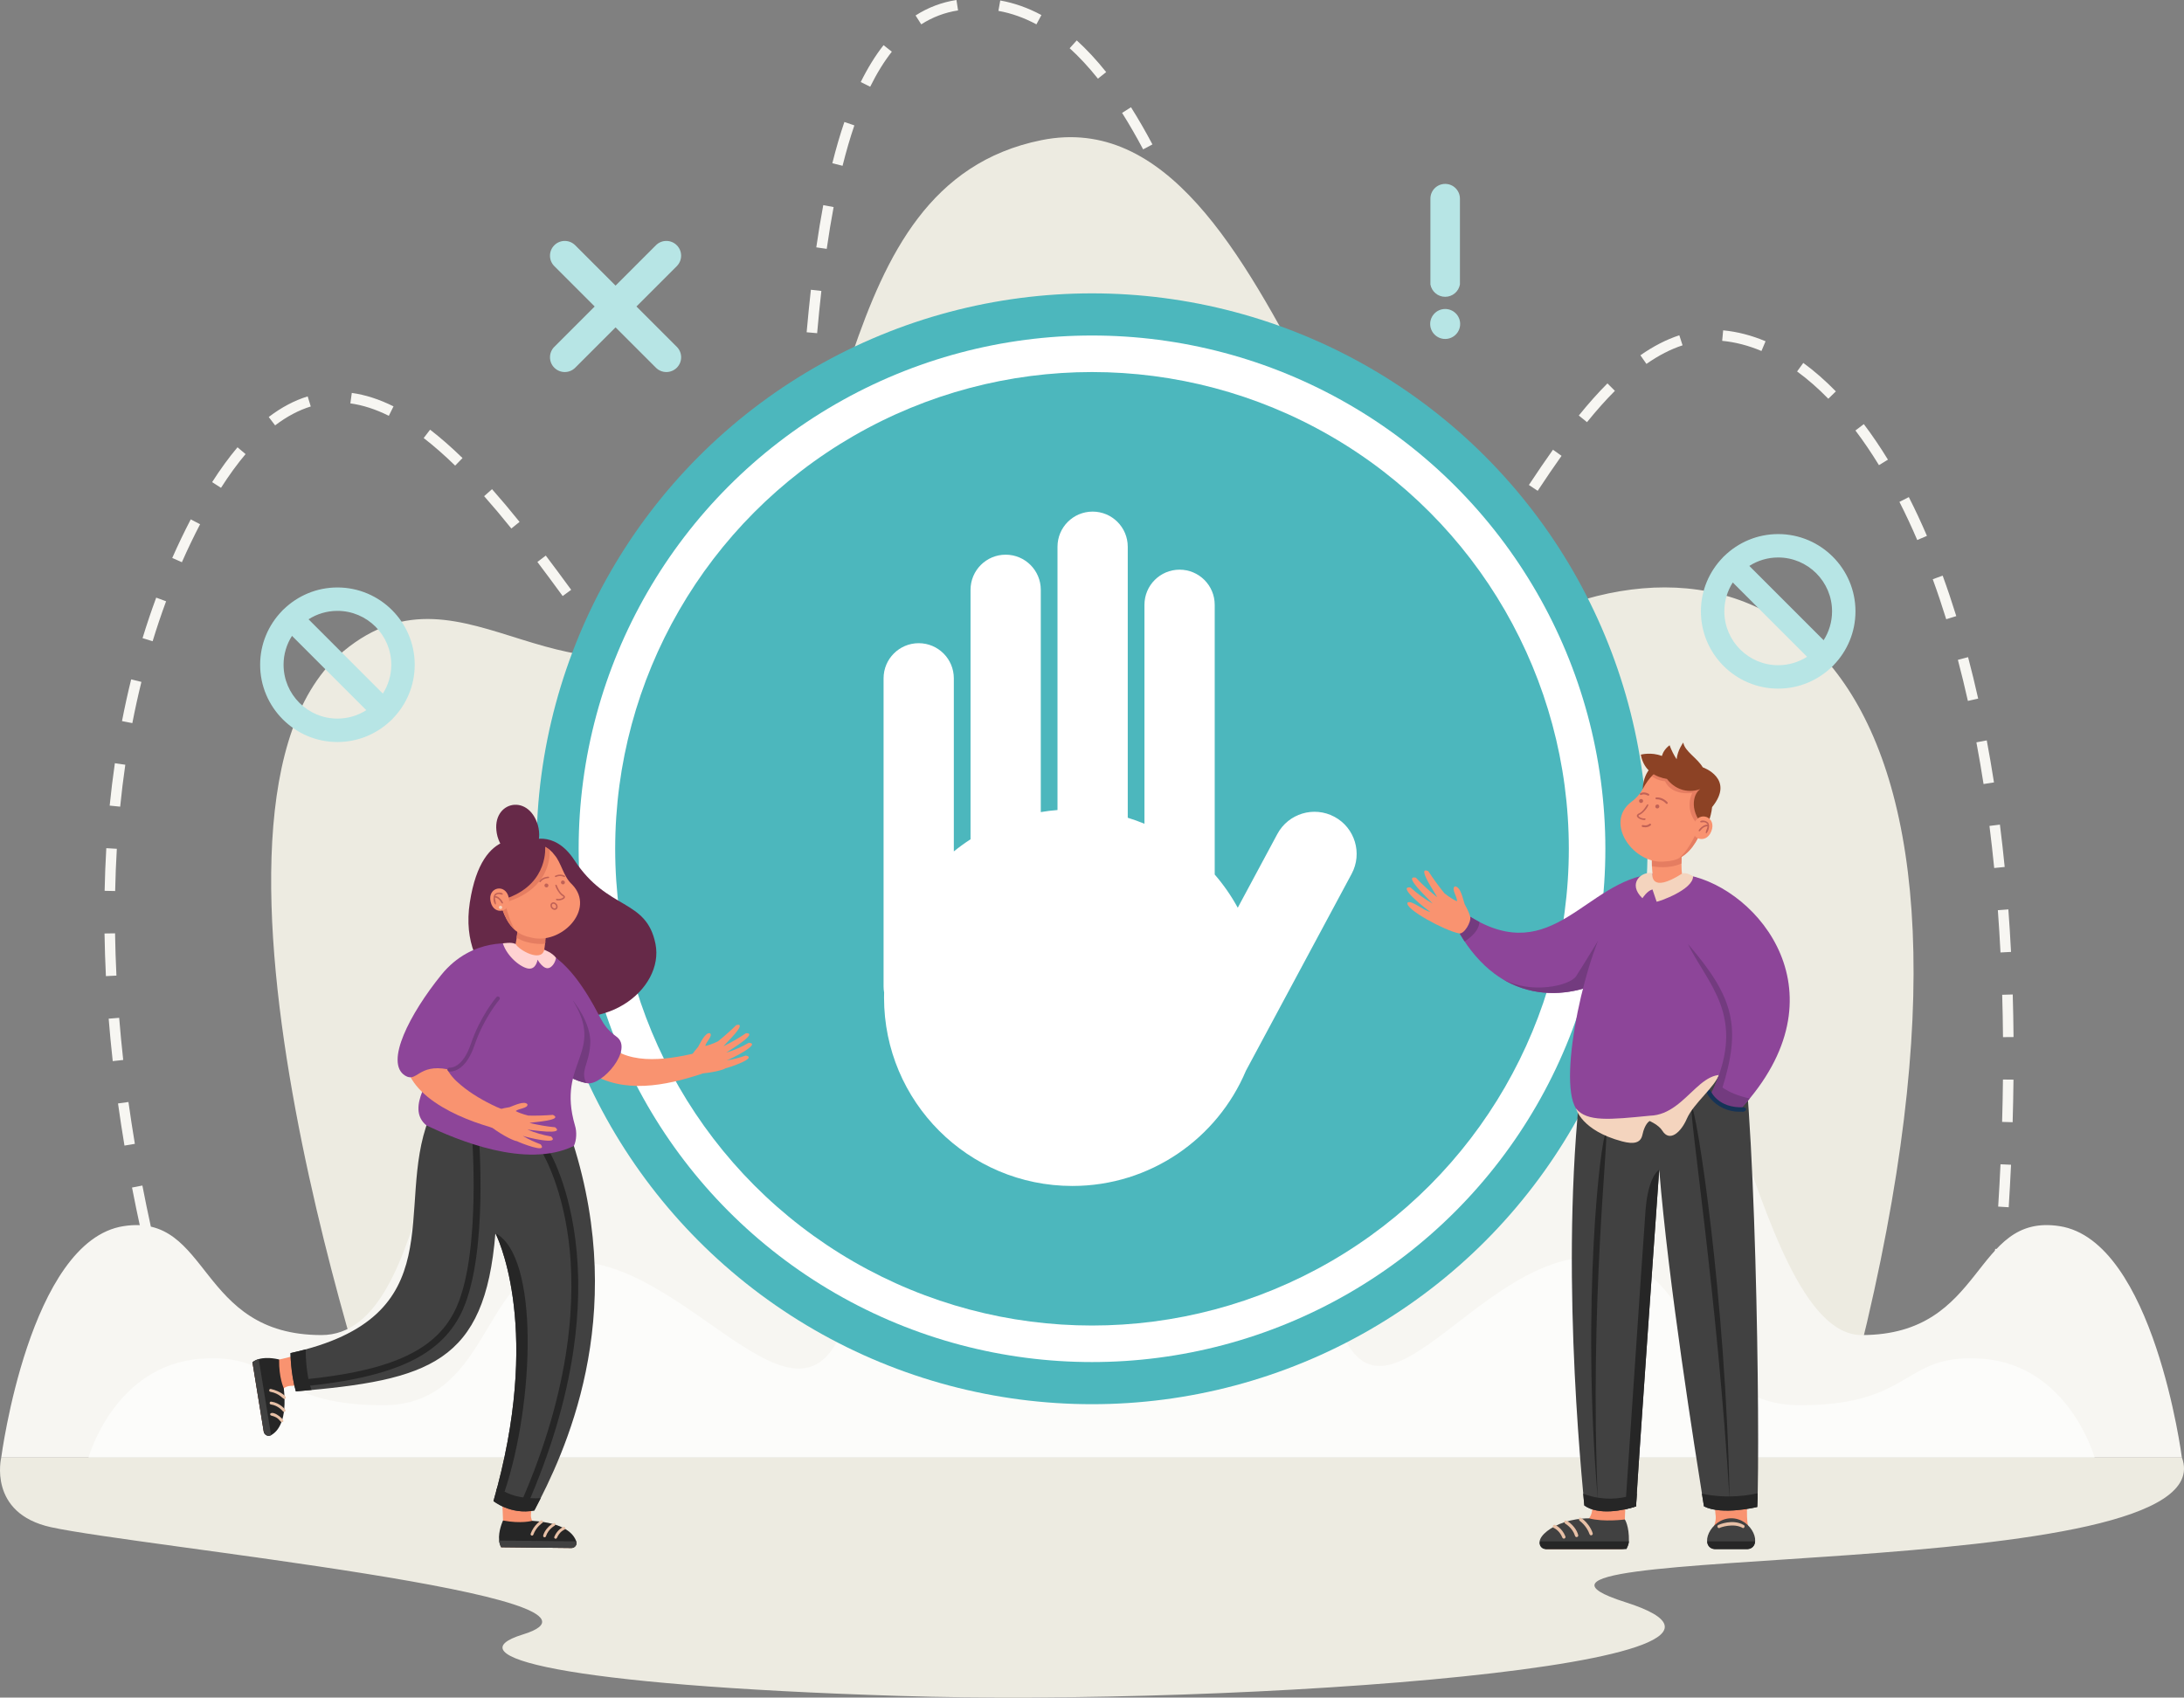 <?xml version="1.0" encoding="UTF-8"?> <svg xmlns="http://www.w3.org/2000/svg" id="Layer_2" width="2331.39" height="1812.43" viewBox="0 0 2331.39 1812.43"><rect x="0" y="0" width="2331.39" height="1812.43" fill="#808080" stroke="none"/><g id="_ÎÓÈ_1"><g id="_5"><path d="M197.71,1488.1c-4.6-14.11-9.15-28.74-13.53-43.47l10.79-3.21c4.35,14.63,8.87,29.16,13.44,43.18l-10.7,3.5ZM2127.24,1469.88l-11.17-1.38c1.85-15.02,3.62-30.16,5.23-44.97l11.19,1.23c-1.62,14.87-3.39,30.05-5.25,45.13ZM171.76,1400.85c-3.94-14.56-7.76-29.38-11.35-44.07l10.93-2.68c3.57,14.6,7.37,29.34,11.28,43.8l-10.86,2.95ZM2137.1,1379.54l-11.2-1.06c1.42-15.09,2.74-30.26,3.92-45.1l11.22.89c-1.18,14.9-2.5,30.13-3.93,45.27ZM150.13,1312.45c-3.25-14.83-6.34-29.82-9.19-44.57l11.05-2.14c2.83,14.65,5.9,29.56,9.13,44.29l-10.99,2.41ZM2144.26,1288.94l-11.23-.71c.95-15.07,1.79-30.28,2.48-45.19l11.24.52c-.7,14.98-1.53,30.24-2.49,45.38ZM132.87,1223.09c-2.5-15.01-4.82-30.15-6.89-44.99l11.14-1.55c2.05,14.74,4.35,29.78,6.84,44.69l-11.1,1.85ZM2148.47,1198.14l-11.25-.33c.44-15.14.74-30.36.9-45.24l11.25.12c-.16,14.95-.46,30.24-.9,45.45ZM120.34,1132.93c-1.68-15.16-3.14-30.41-4.34-45.33l11.22-.91c1.19,14.8,2.64,29.94,4.31,44.99l-11.18,1.24ZM2138.17,1107.32c-.13-15.15-.42-30.37-.85-45.23l11.25-.33c.44,14.94.73,30.23.86,45.46l-11.25.1ZM113.05,1042.16c-.75-15.25-1.24-30.56-1.47-45.51l11.25-.17c.23,14.82.72,30.01,1.46,45.14l-11.24.55ZM2135.5,1016.91c-.77-15.13-1.72-30.32-2.82-45.13l11.22-.84c1.11,14.9,2.06,30.17,2.84,45.39l-11.24.58ZM122.93,951.32l-11.25-.23c.31-15.29.92-30.61,1.8-45.52l11.23.66c-.87,14.77-1.47,29.94-1.78,45.09ZM2128.78,926.74c-1.5-15.13-3.21-30.24-5.06-44.92l11.16-1.41c1.87,14.77,3.58,29.98,5.09,45.21l-11.2,1.12ZM128.28,861.25l-11.2-1.13c1.53-15.23,3.39-30.46,5.54-45.26l11.14,1.62c-2.12,14.63-3.97,29.69-5.48,44.76ZM2117.42,837.08c-2.34-15.03-4.91-30.01-7.64-44.52l11.06-2.08c2.75,14.62,5.34,29.72,7.7,44.87l-11.12,1.74ZM786.61,835.49c-15.64-2.47-26.95-9.59-42.61-21.9l7.11-8.73c13.72,10.75,23.64,17.2,36.7,19.43l-1.2,11.2ZM825.65,808.68l-10.02-5.12c5.15-10.1,9.7-24.11,13.53-41.65l10.99,2.41c-4.09,18.74-8.84,33.26-14.51,44.37ZM710.98,781.28c-8.96-9.99-18.54-21.5-29.29-35.16l8.84-6.97c10.59,13.47,20.02,24.79,28.82,34.6l-8.37,7.53ZM141.28,772.04l-11.05-2.15c2.91-15.04,6.21-30.03,9.8-44.56l10.92,2.7c-3.54,14.35-6.8,29.16-9.68,44.01ZM2100.69,748.34c-3.33-14.88-6.93-29.63-10.68-43.84l10.88-2.88c3.79,14.35,7.42,29.24,10.78,44.26l-10.98,2.46ZM847.73,718.97l-11.16-1.44c1.73-13.45,3.28-28.17,4.73-45.02l11.21.97c-1.47,17-3.04,31.88-4.79,45.48ZM654.13,709.82c-9.15-12.37-18.63-25.44-26.81-36.72l9.11-6.62c8.16,11.26,17.63,24.31,26.74,36.63l-9.04,6.7ZM1477.95,708.89c-8.76,0-17.36-2.62-25.55-7.79l6-9.53c12.31,7.78,24.42,7.8,37.49,1.59l4.84,10.17c-7.73,3.69-15.39,5.56-22.78,5.56ZM162.93,684.62l-10.76-3.29c4.47-14.64,9.38-29.2,14.58-43.27l10.55,3.91c-5.13,13.87-9.96,28.22-14.37,42.65ZM1537.52,673.88l-8.27-7.64c8.53-9.25,17.68-20.66,27.96-34.89l9.12,6.61c-10.55,14.59-19.97,26.34-28.81,35.92ZM1420.4,666.13c-7.28-11.25-14.5-24.49-22.06-40.49l10.17-4.82c7.35,15.54,14.33,28.36,21.33,39.18l-9.44,6.13ZM2077.57,661.14c-4.53-14.6-9.37-28.97-14.38-42.71l10.57-3.86c5.07,13.91,9.96,28.45,14.55,43.22l-10.75,3.34ZM600.65,636.37c-10.3-14.09-18.87-25.65-27-36.39l8.97-6.8c8.16,10.79,16.78,22.4,27.11,36.54l-9.08,6.65ZM855.9,627.99l-11.23-.73c.85-13.2,1.72-28.03,2.65-45.35l11.24.61c-.93,17.36-1.8,32.23-2.66,45.47ZM194.16,600.26l-10.29-4.55c6.18-14.01,12.76-27.76,19.75-41.21l9.98,5.21c-6.88,13.23-13.36,26.77-19.44,40.55ZM1592.11,600.26l-9.4-6.19c8-12.17,16.26-25.07,24.62-38.09l9.47,6.09c-8.38,13.06-16.65,25.97-24.68,38.19ZM1380.23,583.6c-5.1-12.8-10.36-26.76-16.1-42.69l10.58-3.82c5.7,15.81,10.92,29.66,15.97,42.34l-10.45,4.17ZM2046.64,576.57c-6.05-14.11-12.45-27.81-19.02-40.73l10.03-5.11c6.68,13.14,13.19,27.07,19.33,41.4l-10.34,4.44ZM545.87,564.27c-10.21-12.69-19.71-23.98-29.06-34.53l8.42-7.48c9.46,10.68,19.08,22.1,29.4,34.93l-8.76,7.07ZM860.9,537.07l-11.24-.57c.76-15.05,1.51-30.11,2.31-45.43l11.24.59c-.8,15.31-1.56,30.37-2.31,45.41ZM1641.46,524.01l-9.39-6.21c9.4-14.24,17.81-26.56,25.71-37.66l9.16,6.54c-7.82,10.99-16.16,23.21-25.48,37.34ZM235.92,520.83l-9.48-6.06c8.84-13.86,17.96-26.39,27.1-37.22l8.6,7.27c-8.82,10.45-17.64,22.57-26.21,36.01ZM1349.1,497.91c-5.16-15.14-10.22-30.29-14.5-43.11l10.67-3.56c4.27,12.8,9.32,27.93,14.47,43.04l-10.65,3.64ZM485.88,497.12c-11.5-11.21-22.81-21.11-33.61-29.44l6.86-8.93c11.15,8.59,22.79,18.78,34.6,30.29l-7.85,8.07ZM2005.77,496.64c-8.06-13.17-16.52-25.63-25.13-37.03l8.97-6.8c8.83,11.69,17.49,24.45,25.75,37.94l-9.59,5.89ZM293.69,454.17l-6.82-8.96c13.44-10.26,27.42-17.66,41.57-22l3.29,10.77c-12.86,3.94-25.66,10.73-38.04,20.18ZM1694.09,450.72l-8.74-7.09c10.55-13.04,20.55-24.25,30.57-34.29l7.96,7.96c-9.74,9.76-19.48,20.69-29.79,33.42ZM865.74,446.3l-11.23-.67c.97-16.38,1.94-31.25,2.96-45.46l11.22.8c-1.01,14.17-1.98,29-2.95,45.33ZM415.06,443.94c-14.04-7-27.85-11.46-41.05-13.27l1.53-11.16c14.41,1.98,29.4,6.8,44.53,14.35l-5.01,10.09ZM1951.7,425.73c-10.83-11.11-22.05-20.92-33.34-29.15l6.63-9.11c11.8,8.6,23.49,18.83,34.77,30.39l-8.05,7.87ZM1320.25,411.69c-5.6-16.76-10.21-30.43-14.52-43.01l10.64-3.65c4.32,12.61,8.94,26.3,14.55,43.09l-10.67,3.57ZM1757.55,388.54l-6.45-9.23c13.84-9.69,27.82-16.87,41.55-21.34l3.47,10.71c-12.67,4.12-25.64,10.8-38.57,19.85ZM1880.33,374.74c-13.94-5.89-28.04-9.53-41.93-10.83l1.05-11.22c15.03,1.41,30.26,5.33,45.26,11.66l-4.37,10.38ZM872.29,355.74l-11.21-1c1.4-15.81,2.93-31.07,4.53-45.37l11.18,1.26c-1.6,14.21-3.11,29.39-4.51,45.11ZM1290.76,325.83c-5.44-15.19-10.56-29.08-15.67-42.46l10.51-4.02c5.13,13.45,10.28,27.41,15.75,42.68l-10.59,3.8ZM882.52,265.7l-11.14-1.61c2.28-15.77,4.78-30.94,7.44-45.09l11.06,2.08c-2.63,13.99-5.1,29-7.36,44.61ZM1258.38,241.31c-6.05-14.56-12.14-28.49-18.12-41.41l10.21-4.73c6.04,13.05,12.19,27.12,18.3,41.82l-10.39,4.32ZM899.43,177.01l-10.92-2.73c3.92-15.73,8.25-30.55,12.86-44.04l10.65,3.64c-4.51,13.19-8.74,27.7-12.59,43.13ZM1220.28,159.47c-7.4-13.95-14.96-27.06-22.47-38.94l9.51-6.02c7.66,12.12,15.36,25.47,22.9,39.68l-9.94,5.28ZM928.92,92.6l-10.09-4.99c7.39-14.99,15.58-28.24,24.35-39.39l8.84,6.97c-8.29,10.53-16.06,23.12-23.1,37.41ZM1172.02,83.99c-9.83-12.34-19.98-23.27-30.16-32.49l7.55-8.36c10.63,9.63,21.2,21.01,31.41,33.82l-8.8,7.03ZM983.42,26l-6.07-9.49c13.33-8.54,28.02-14.1,43.65-16.51l1.71,11.13c-14.08,2.17-27.3,7.17-39.3,14.86ZM1106.36,25.99c-13.11-7.07-26.76-11.91-40.58-14.38l1.97-11.09c15,2.67,29.79,7.91,43.95,15.55l-5.34,9.92Z" fill="#f7f6f2" stroke-width="0"></path><path d="M412.14,1551.71s-242.66-692.75-45.44-856.49c131.82-109.45,240.16,89.21,406.93-38.43,148.47-113.64,101.27-459.36,338.07-507.15,266.23-53.73,324.86,591.1,543.34,502.96,265.12-106.95,528.84,110.16,300.94,900.51l-1543.83-1.4Z" fill="#edebe1" stroke-width="0"></path><path d="M2198.55,1309.1c-93.38-14.48-78.14,116.3-211.24,116.3-121.7,0-160.63-498.04-249.17-355.67-453.93,729.86-190.34-310.39-551.34-323.61-163.23-5.98-272.01,176.06-312.12,498.37-58.14,291.38-192.99-222.24-331.75-174.48-88.19,30.35-78.09,355.39-199.79,355.39-133.1,0-117.87-130.78-211.24-116.3C31.36,1324.68,1.33,1556.16,1.33,1556.16h2327.79s-30.03-231.48-130.56-247.06Z" fill="#f7f6f2" stroke-width="0"></path><path d="M2115.86,1450.66c-85.9-6.18-71.89,49.66-194.34,49.66-111.96,0-108.88-125.16-183.8-151.76-137.97-48.98-251.71,198.93-305.2,74.51-101.59-330.15-397.89-495.71-534.59,0-53.49,124.42-178.58-97.59-305.2-74.51-77.94,14.21-71.84,151.76-183.8,151.76-122.45,0-108.43-55.84-194.34-49.66-92.49,6.66-120.12,105.5-120.12,105.5h2141.51s-27.63-98.84-120.12-105.5Z" fill="#fcfcfa" stroke-width="0"></path><path d="M1.33,1556.16s-14.6,59.47,53.06,74.36c92.54,20.36,635.75,73.87,503.79,114.53-74.49,22.95,38.03,54.12,400.87,65.59,362.84,11.48,985.45-33.49,776.08-100.02-209.37-66.53,645.96-16.07,594-154.46H1.33Z" fill="#edebe1" stroke-width="0"></path></g><g id="_4"><circle cx="1165.7" cy="906.21" r="593" fill="#4cb7bd" stroke-width="0"></circle><circle cx="1165.7" cy="906.21" r="548" fill="#fff" stroke-width="0"></circle><circle cx="1165.7" cy="906.21" r="509" fill="#4cb7bd" stroke-width="0"></circle><path d="M1424.48,872.06c-21.9-11.75-49.18-3.53-60.93,18.37l-42.26,78.72c-6.93-12.71-15.19-24.59-24.6-35.46v-287.98c0-20.71-16.79-37.5-37.5-37.5s-37.5,16.79-37.5,37.5v233.79c-5.81-2.41-11.76-4.57-17.83-6.43v-289.36c0-20.71-16.79-37.5-37.5-37.5s-37.5,16.79-37.5,37.5v281.12c-6.02.47-11.97,1.21-17.83,2.2v-237.32c0-20.71-16.79-37.5-37.5-37.5s-37.5,16.79-37.5,37.5v266.38c-6.19,3.98-12.14,8.31-17.83,12.92v-184.81c0-20.71-16.79-37.5-37.5-37.5s-37.5,16.79-37.5,37.5v329c0,2.23.2,4.4.58,6.52-.05,1.82-.08,3.65-.08,5.48,0,111.01,89.99,201,201,201,83.34,0,154.83-50.72,185.29-122.98l112.86-210.24c11.75-21.9,3.53-49.18-18.37-60.93Z" fill="#fff" stroke-width="0"></path></g><g id="_3"><path d="M1558.46,212.1v91.57c-1.31,7.51-7.87,13.22-15.76,13.22s-14.45-5.71-15.76-13.22v-91.57c0-8.71,7.05-15.76,15.76-15.76s15.76,7.05,15.76,15.76Z" fill="#b7e5e5" stroke-width="0"></path><circle cx="1542.7" cy="345.89" r="16" fill="#b7e5e5" stroke-width="0"></circle><path d="M419.43,767.05c14.39-14.86,23.27-35.07,23.27-57.34,0-45.49-37.01-82.5-82.5-82.5-22.26,0-42.48,8.88-57.34,23.27-.34.28-.68.58-1,.9-.32.32-.62.66-.9,1-14.39,14.86-23.27,35.07-23.27,57.34,0,45.49,37.01,82.5,82.5,82.5,22.26,0,42.48-8.88,57.34-23.27.34-.28.68-.58,1-.9.32-.32.62-.66.9-1ZM417.7,709.71c0,11.34-3.31,21.91-9,30.82l-79.33-79.33c8.92-5.69,19.49-9,30.82-9,31.71,0,57.5,25.79,57.5,57.5ZM302.7,709.71c0-11.34,3.31-21.91,9-30.82l79.33,79.33c-8.92,5.69-19.49,9-30.82,9-31.71,0-57.5-25.79-57.5-57.5Z" fill="#b7e5e5" stroke-width="0"></path><path d="M1957.43,710.05c14.38-14.86,23.26-35.07,23.26-57.34,0-45.49-37.01-82.5-82.5-82.5-22.26,0-42.48,8.88-57.34,23.26-.35.28-.68.58-1,.9-.32.32-.62.66-.9,1-14.38,14.86-23.26,35.07-23.26,57.34,0,45.49,37.01,82.5,82.5,82.5,22.26,0,42.48-8.88,57.34-23.26.35-.28.68-.58,1-.9.32-.32.62-.66.9-1ZM1955.7,652.71c0,11.34-3.31,21.91-9,30.82l-79.33-79.33c8.92-5.69,19.49-9,30.82-9,31.71,0,57.5,25.79,57.5,57.5ZM1840.7,652.71c0-11.34,3.31-21.91,9-30.82l79.33,79.33c-8.92,5.69-19.49,9-30.82,9-31.71,0-57.5-25.79-57.5-57.5Z" fill="#b7e5e5" stroke-width="0"></path><path d="M679.39,327.22l43.08-43.08c6.16-6.16,6.16-16.14,0-22.29-6.16-6.16-16.14-6.16-22.29,0l-43.08,43.08-43.08-43.08c-6.16-6.16-16.14-6.16-22.29,0-6.16,6.16-6.16,16.14,0,22.29l43.08,43.08-43.08,43.08c-6.16,6.16-6.16,16.14,0,22.29,3.08,3.08,7.11,4.62,11.15,4.62s8.07-1.54,11.15-4.62l43.08-43.08,43.08,43.08c3.08,3.08,7.11,4.62,11.15,4.62s8.07-1.54,11.15-4.62c6.16-6.16,6.16-16.14,0-22.29l-43.08-43.08Z" fill="#b7e5e5" stroke-width="0"></path></g><g id="_2"><path d="M1742.24,1027.1c-40.94,35.41-102.02,46.62-147.35,12.13v-.05c-13.49-9.87-27.11-25.75-36.59-42.35l11.13-18.04c88.37,54.51,123.35-38.51,195.21-45.76l-14.38,21s-6.77,71.62-8.02,73.07Z" fill="#8d4599" stroke-width="0"></path><path d="M1823.62,1648.16l1.35-.7c0,.94,1.17,4.22,2.11,4.22l39.87.82c.94,0,1.52-1.78,1.52-2.72l3.4-.97c0-5.97-.49-8.14-3.13-12.76-9.69-12.88,1.88-70.51,1.54-85.56,2.39-4.12-41.99-.89-42.61-1.86-1,0-1.78.85-1.7,1.85l5.22,65.84c2.34,12.5-7.25,20.06-7.58,31.84Z" fill="#f99370" stroke-width="0"></path><path d="M1650.78,1653.9h79.42c6.93-.28,6.88-7.35,5.6-12.83-4.37-19.77,3.36-65.15,4.79-85.48.38-3.72-2.54-6.96-6.28-6.96h-35.05c-3.8,0-6.74,3.33-6.27,7.1l6.38,50.83c3.46,22.08-22.88,26.29-37.89,28.73-9.89.72-26.42,14.21-10.7,18.6Z" fill="#f99370" stroke-width="0"></path><path d="M1738.83,1645.66c-.21,3.89-2.15,8.34-6.66,8.24,0,0-82.38,0-82.38,0-19.43-7.21,8.49-32.99,46.53-32.83,15.46,4.24,38.19,1.21,38.19,1.21,0,0,4.72,7,4.32,23.38Z" fill="#414141" stroke-width="0"></path><path d="M1865.56,1653.9h-35.21c-17.16-2.34-4.92-32.66,17.6-32.89,22.64-.23,34.76,30.57,17.61,32.89Z" fill="#414141" stroke-width="0"></path><path d="M1669.43,1642.75c1.21.02,2.1-1.29,1.62-2.41-3.76-9.27-10.77-12.12-11.07-12.24-2.09-.86-3.41,2.45-1.29,3.25.27.11,5.96,2.51,9.12,10.3.28.68.93,1.09,1.62,1.09Z" fill="#e8c0a6" stroke-width="0"></path><path d="M1683.03,1641.11c1.15.02,2.04-1.17,1.67-2.27-3.07-11.66-18.18-20.4-14.1-12.24.14.07,7.99,4.31,10.76,13.27.23.75.92,1.23,1.67,1.23Z" fill="#e8c0a6" stroke-width="0"></path><path d="M1698.51,1639.21c1.18.02,2.06-1.21,1.65-2.33-3.62-11.59-17.35-21.97-14.2-13.41.08.05,7.63,5.17,10.9,14.56.25.72.93,1.18,1.65,1.18Z" fill="#e8c0a6" stroke-width="0"></path><path d="M1860.58,1631.48c1.71.06,2.43-2.43.89-3.26-11.81-6.91-26.55-.37-27.17-.08-2.07.91-.62,4.16,1.44,3.19.14-.44,15-5.77,24.84.16Z" fill="#e8c0a6" stroke-width="0"></path><path d="M1644.02,1645.66h94.8c-.35,2.89-1.15,5.7-2.6,8.24h-86.44c-4.26,0-7.28-4.26-5.76-8.24Z" fill="#262626" stroke-width="0"></path><path d="M1865.56,1653.9h-35.21c-4.48,0-8.08-3.77-7.81-8.24h50.83c.27,4.47-3.33,8.25-7.81,8.24Z" fill="#262626" stroke-width="0"></path><path d="M1753.61,842.4s-.42-25.74,22.85-30.31l12.2,12.65-35.05,17.66Z" fill="#8c4225" stroke-width="0"></path><path d="M1875.85,1608.97s-37.55,9.12-56.9-.68c-10.07-63.15-38.02-238.98-47.76-359.48-.37,7.03-20.83,290.38-24.72,359.48-13.36,4.47-40.22,9.86-55.25-.96-6.75-72.74-28.43-312.21,4.23-507.8,0,0,89.5,9.96,159.39-11.16,19.24,62.04,24.33,446.16,21.02,520.61Z" fill="#414141" stroke-width="0"></path><path d="M1705.67,1601.29c-9.18-209.04,11.88-388.83,8.72-390.98-5.52.44-26.69,181.84-8.72,390.98Z" fill="#262626" stroke-width="0"></path><path d="M1846.3,1601.29c-3.64-214.81-35.57-418.27-40.39-419.05-3.61,2.7,27.77,203.82,40.39,419.05Z" fill="#262626" stroke-width="0"></path><path d="M1763.99,932.32c-1.95-17.03.71-41.6,3.09-51.71,4.28-19.94,35.9-12.22,30.65,7.38-1.02-.64-4.28,35.49-2.03,45.52,29.67,8.9-59.57,38.17-31.7-1.19Z" fill="#f99370" stroke-width="0"></path><path d="M1798.03,886.34c-.08.55-.18,1.11-.3,1.64-.73-.49-2.79,19.45-2.81,33.92-13.6,6.18-28.75,3.46-31.53,2.89-.3-18.33,1.39-35.02,4.08-45.51,5.51-17.74,33.38-11.28,30.56,7.06Z" fill="#e57d61" stroke-width="0"></path><path d="M1819.11,878.9c-4.5,13.62-11.76,28.63-24.29,36.1h-.02c-5.09,3-10.86,4.47-16.82,4.68-33.48,4.52-66.46-41.06-36.33-63.74,4.97-3.54,9.31-8.67,11.95-13.54,26.84-51.76,81.89-11.14,65.51,36.5Z" fill="#f99370" stroke-width="0"></path><path d="M1705.91,1004.34l-13.78,50.57c-29.52,9.07-60.99,7.02-88.76-10.02,30.52,17.24,72.47,7.52,79.09-2.61,6.97-10.72,22.5-36.39,23.46-37.94Z" fill="#733b7f" stroke-width="0"></path><path d="M1867.86,1172.8c-3.2,3.89-6.61,7.78-10.22,11.69,0,0-17.58,3.31-31.35-15.01,56.15-119.04-52.26-130.15-30.59-235.99,72.44,8.55,173.2,116.66,72.16,239.31Z" fill="#8d4599" stroke-width="0"></path><path d="M1767.13,861.69c-.89-2.64,3.27-3.97,4.08-1.31.89,2.64-3.27,3.97-4.08,1.31Z" fill="#c16256" stroke-width="0"></path><path d="M1749.81,855.84c-.89-2.64,3.27-3.97,4.08-1.31.89,2.64-3.27,3.97-4.08,1.31Z" fill="#c16256" stroke-width="0"></path><path d="M1819.11,878.9c-4.5,13.62-11.76,28.63-24.29,36.1h-.02c-1.04.61-2.11,1.16-3.21,1.65,9.75-6.99,17.5-24.11,17.5-24.11l.46-15.47c-11.36-15.93-3.03-30.46-3.03-30.46-23.72,2.72-29.11-12.51-29.11-12.51-7.32-.23-14.29-5.28-14.29-5.28,32.63-32.71,70.15,14.24,56.01,50.08Z" fill="#e57d61" stroke-width="0"></path><path d="M1754.97,875.45c1.39.43,2.58-1.52.77-1.68-2.85.54-9.09-2.4-5.64-3.81,4.93-1.68,12.63-12.97,8.13-10.95-.04.08-4.32,7.9-8.66,9.42-5.96,2.95,1.29,7.03,5.41,7.02Z" fill="#c16256" stroke-width="0"></path><path d="M1867.86,1172.8c-3.2,3.89-6.61,7.78-10.22,11.69,0,0-17.91,2.51-31.68-15.81,2.02-4.91,4.26-8.11,5.98-12.99,0,0,10.64,11.91,35.91,17.11Z" fill="#733b7f" stroke-width="0"></path><path d="M1858.9,1186.85c3.79,1.14,7.78-3.35,2.63-4.65-27.87,1.22-35.29-17.18-35.59-17.96-12.08-6.8,2.76,24.29,32.96,22.62Z" fill="#163356" stroke-width="0"></path><path d="M1682.43,1183.6s5.47,23.45,49.21,35.02c12.53,3.31,19.77,1.68,21.61-7.01.92-4.36,3.3-11.95,7.68-14.77,0,0,9.79,4.23,13.48,10.22,8.1,13.15,20.3,1.2,26.24-12.56,7.35-17.02,30.9-34.4,34.97-48.68l-153.19,37.78Z" fill="#f4d4be" stroke-width="0"></path><path d="M1860.69,1154.61c-1.42,2.52-2.27,2.12-3.73.66-39.3-29.35-53.37,34.78-95.71,35.93-43.1,4.27-67.08,6.7-78.82-7.6-20.5-31.77,12.1-173.78,38.47-208.17,11.55-17.88,32.04-33.82,43.08-43.09-.23.93-6.1,25.35,31.72,1.17,1.9.8,13.89,12.5,13.14,18.76,1.92,28.75,70.14,170.06,51.86,202.36Z" fill="#8d4599" stroke-width="0"></path><path d="M1751.56,805.71s11.09-3.05,22.45,1.41c1.3-4.31,3.96-8.29,8.27-11.44,1.85,5.24,4.49,10.27,7.49,14.96,1.03-9.85,7.1-17.84,7.1-17.84,1.62,9.44,14.67,16.22,20.82,26.44,0,0,34.78,11.93,9.95,42.46h0c-1.02,11.3-6.54,22.73-6.54,22.73-18.26-16.67-14.32-36.71-6.03-41.93-14.88,5.28-28.13-.98-35.62-10.85-11.06-1.84-24.59-7.86-27.9-25.95Z" fill="#8c4225" stroke-width="0"></path><path d="M1837.95,1163.65l-8.62-1.79c34.45-77.55-6.07-110.33-27.5-154.02,49.69,57.5,57.21,89.03,36.11,155.81Z" fill="#733b7f" stroke-width="0"></path><path d="M1826.86,887.39c-5.7,15.31-24.94,7.9-18.9-7.28,5.7-15.31,24.94-7.9,18.9,7.28Z" fill="#f99370" stroke-width="0"></path><path d="M1821.42,889.88c3.52-3.68,3.51-9.87,1.91-11.58-2.92-3-8.46-2.64-8.47-.9.74,1.76,4.5-1.12,7.2,1.91,2.9,2.28-2.9,9.65-.64,10.58Z" fill="#c16256" stroke-width="0"></path><path d="M1814.12,887.55c1.24-.09,3.25-5.71,9.38-5.34.44.05.84-.29.88-.73-4-4.05-13.89,6.15-10.27,6.07Z" fill="#c16256" stroke-width="0"></path><path d="M1807.33,935.57c.2,14.43-36.81,27.16-38.9,27.18l-4.44-13.13c-5.7,1.41-10.71,9.38-10.71,9.38-16.42-15.64-.98-29.28,10.71-26.7,0,0,0,0,0,.02-.23.93-2.81,22.34,31.58.42,4.43-2.05,11.77,2.82,11.77,2.82Z" fill="#f4d4be" stroke-width="0"></path><path d="M1746.47,1608.29c.03-.05-4.85,1.8-11.59,3.09,0,0,18.87-281.2,21.68-318.72,2.81-37.53,14.63-43.84,14.63-43.84,0,0-25.03,353.4-24.72,359.48Z" fill="#262626" stroke-width="0"></path><path d="M1747.21,1594.66c-.51,8.11-.78,12.96-.74,13.63-13.36,4.47-40.22,9.86-55.25-.96,0,0-.38-4.46-1.16-12.67,0,0,26.23,12.11,57.16,0Z" fill="#262626" stroke-width="0"></path><path d="M1875.85,1608.97s-37.55,9.12-56.9-.68c0,0-.8-4.89-2.2-13.63,0,0,26.46,7.04,59.56-.38.15,8.52-.58,13.98-.46,14.69Z" fill="#262626" stroke-width="0"></path><path d="M1579.21,984.33c-.05,11.53-15.74,20.81-15.74,20.81-1.75-2.66-3.51-5.46-5.16-8.32l11.13-18.04c3.36,1.85,6.61,4,9.77,5.55Z" fill="#733b7f" stroke-width="0"></path><path d="M1553.1,946.34c-4.31,2.77,2.76,11.3,2.22,15.93-7.14-3.25-13.4-8.6-13.45-8.59-6.12-7.55-11.83-15.42-17.18-23.55-13.19-6.04,7.73,23.83,9.31,27.51-.04.03-.07.07-.1.1-7.92-6.4-15.51-13.24-22.47-20.67-14.84-3.1,15.08,24.2,17.8,27.45-.01.02-.02.04-.03.07-8.47-4.75-16.36-10.55-23.53-17.1-15.22-1.79,17.29,23.6,20.9,25.88,0,.04-.01.08-.02.11-6.44-.86-19.7-12.77-23.95-9.89-4.03,6.53,39.5,29.98,54.75,32.92,5.49,1.51,13.41-12.3,12.07-17.72-1.26-5.09-4.77-11.31-5.97-13.6-1.9-5.31-4.03-18.44-10.34-18.86Z" fill="#f99370" stroke-width="0"></path><path d="M1594.85,1039.08c.45.35.9.7,1.35,1.1-.45-.35-.85-.65-1.3-.95v-.05c-.05-.05-.05-.1-.05-.1Z" fill="#395b96" stroke-width="0"></path><path d="M1779.53,858.25c.12-.04.24-.1.35-.18.44-.36.52-1.01.16-1.45-.18-.23-4.54-5.56-11.86-5.29-.57.02-1.02.5-.99,1.07.02.57.5,1.02,1.07.99,6.25-.24,10.13,4.47,10.16,4.51.27.34.72.46,1.11.34Z" fill="#c16256" stroke-width="0"></path><path d="M1751.44,848.82c.18.02.37-.02.55-.1,3.29-1.63,6.95.61,6.99.63.48.3,1.12.16,1.42-.33.3-.48.16-1.12-.32-1.42-.19-.12-4.67-2.88-9.01-.73-.51.25-.72.87-.47,1.39.17.34.49.54.84.57Z" fill="#c16256" stroke-width="0"></path><path d="M1761.23,879.39c-.18.03-.35.12-.5.25-2.73,2.45-6.86,1.28-6.9,1.26-.54-.16-1.12.15-1.28.7-.16.55.15,1.12.69,1.28.21.06,5.27,1.53,8.87-1.71.42-.38.46-1.03.08-1.46-.25-.28-.62-.39-.96-.33Z" fill="#c16256" stroke-width="0"></path></g><g id="_1"><path d="M501.56,963.33c13.17-85.1,62.29-65.06,62.29-65.06,0,0,27.02-14.04,49.35,20.14,35.42,54.18,76.84,40.64,86.54,89.46,9.51,47.83-55.57,102.19-133.08,66.85,0,0-78.37-25.71-65.11-111.39Z" fill="#662948" stroke-width="0"></path><path d="M757.94,1103.16c3.34,2.85-4.62,9.59-5.03,13.58,6.9-1.48,13.43-4.97,13.48-4.95,6.84-5.45,13.37-11.27,19.64-17.38,12.91-3.19-11.51,19.7-13.49,22.38.02.04.05.07.07.11,8.2-4.09,16.18-8.64,23.73-13.83,13.97-.34-18.15,18.64-20.94,20.69,0,.02,0,.04.01.06,8.36-2.54,16.41-6.11,23.98-10.49,14.11.91-20.01,17.66-23.37,18.71,0,.03,0,.07,0,.1,6.86-1.04,13.58-2.96,20.15-5.2,13.02,2.74-18.56,13.02-21.73,13.66-1.97,1.53-14.32,5.03-29.93,5.84-5.11.27-9.41-13.4-7.18-17.91,2.09-4.23,6.38-9.02,7.88-10.8,2.36-3.93,7.61-15.89,12.73-14.58Z" fill="#f99370" stroke-width="0"></path><path d="M557.97,1062.66c12.74,9.4,19.51,23.7,29.39,36.89,11.6,16.37,24.86,33.84,41.88,45.41,36.15,23.44,81.25,14.16,119.28,1.71,13.8-4.26,7.57-25.93-6.38-22.16-32.54,7.36-76.14,14-99.17-15.59-22.22-25.68-29.09-61.74-54.05-85.76-27.14-24.92-61.71,19.03-30.95,39.5Z" fill="#f99370" stroke-width="0"></path><path d="M574.28,1107.96c4.1,11.4,9.64,20.34,15.77,27.26,11.63,13.15,25.44,19.11,35.82,21.11.35.07.69.13,1.03.2,15.82,2.74,49.63-36.25,31.32-49.63-18.3-13.37-15.13-21.46-36.95-53.65-21.82-32.17-40.23-37.98-40.23-37.98.26,24.86-18.9,58.9-6.76,92.69Z" fill="#8d4599" stroke-width="0"></path><path d="M281.42,1527.86l-11.93-73.44c3.69-1.89,22.04-1.15,28.46-2.92,4.11-.39,55.7-14.76,61.07-16.08l6.85,42.17-55.37,2c-6.57.24-12.03,5.1-13.05,11.59-2.96,14.38,2.06,29.44-7.19,39.84-3.17,2.79-8.18,1-8.86-3.16Z" fill="#f99370" stroke-width="0"></path><path d="M276.2,1451.04c-2.43.7-4.73,1.78-6.7,3.37l12.02,74.05c.58,3.6,4.55,5.63,7.76,3.89,7.48-4.1,17.42-15.73,13.67-50.15,0,0-5.34-11.05-4.99-30.7,0,0-11.9-3.31-21.76-.45Z" fill="#262626" stroke-width="0"></path><path d="M300.92,1518.47c-2.69-.75-2.43-4.92-11.4-7.12-.82-.19-1.33-1-1.14-1.82,3.32-4.67,19.07,8.64,12.55,8.94Z" fill="#e8c0a6" stroke-width="0"></path><path d="M303.25,1507.47c-.46,0-.92-.21-1.22-.61h0c-.05-.06-4.78-6.24-12.87-7.38-1.95-.24-1.53-3.32.42-3.01,9.39,1.31,14.67,8.27,14.89,8.57.76.96-.01,2.46-1.22,2.43Z" fill="#e8c0a6" stroke-width="0"></path><path d="M303.69,1493.74c-2.1-.37-5.09-5.92-15.11-7.8-1.94-.31-1.42-3.37.53-2.99,10.04,2.16,19.64,9.13,14.59,10.79Z" fill="#e8c0a6" stroke-width="0"></path><path d="M289.39,1532.28l-13.19-81.24c-2.43.7-4.73,1.78-6.7,3.37l12.02,74.05c.59,3.65,4.67,5.67,7.87,3.82Z" fill="#414141" stroke-width="0"></path><path d="M590.05,1135.22c11.63,13.15,25.44,19.11,35.82,21.11-6.53-13.34,2.52-19.15,4.2-40.98,1.76-22.88-18.25-46.7-18.25-46.7l-21.77,66.57Z" fill="#733b7f" stroke-width="0"></path><path d="M609.3,1652.73l-74.31-.82c-1.23-3.97,2.63-21.9,1.99-28.53-.02-2.79-.73-18.08-.99-20.86l5.56-41.93,32.76.36-7.5,54.88c-.89,6.51,2.97,12.72,9.19,14.83,13.65,5.36,29.24,3.03,37.98,13.8,2.27,3.62-.41,8.32-4.68,8.27Z" fill="#f99370" stroke-width="0"></path><path d="M532.81,1644.74c.28,2.52.94,4.96,2.18,7.18l75.04.82c3.65.04,6.33-3.52,5.16-6.98-2.76-8.07-12.52-19.85-47.09-22.04,0,0-11.81,3.37-31.11-.34,0,0-5.3,11.16-4.17,21.35Z" fill="#262626" stroke-width="0"></path><path d="M593.12,1642.87c-1.05.02-1.84-1.13-1.4-2.11,3.35-8.01,9.47-10.42,9.73-10.52,1.83-.73,2.94,2.16,1.09,2.84-.23.09-5.2,2.12-8.01,8.85-.24.58-.81.93-1.4.93Z" fill="#e8c0a6" stroke-width="0"></path><path d="M581.32,1641.32c-1.01.01-1.78-1.03-1.45-1.99,2.78-10.09,15.98-17.53,12.37-10.49-.09.04-6.97,3.65-9.47,11.42-.21.65-.8,1.05-1.45,1.05Z" fill="#e8c0a6" stroke-width="0"></path><path d="M567.9,1639.52c-1.03.02-1.8-1.07-1.43-2.04,3.29-9.12,10.5-13.86,10.81-14.06,1.64-1.09,3.32,1.5,1.65,2.55-.1.06-6.68,4.43-9.6,12.54-.22.62-.81,1-1.43,1Z" fill="#e8c0a6" stroke-width="0"></path><path d="M615.14,1645.64l-82.33-.9c.28,2.52.94,4.96,2.18,7.18l75.04.82c3.7.05,6.39-3.63,5.11-7.1Z" fill="#414141" stroke-width="0"></path><path d="M310.12,1444.63s0,20.93,5.7,40.89c142.65-11.89,201.87-30.46,213.01-168.89,0,0,48.74,93.22,2.2,270.49h-.01c-1.34,5.2-2.75,10.31-4.25,15.52,0,0,18.31,14.97,43.61,10.06,31.55-59.96,101.16-204.26,41.05-393.06-35.82-41.45-107.93-45.66-153.72-24.86-36.85,94.76,27.85,211.34-147.59,249.84Z" fill="#414141" stroke-width="0"></path><path d="M310.12,1444.63s0,20.93,5.7,40.89c0,0,6.43-.45,16.83-1.52-6.53-16.01-6.35-43.31-6.35-43.31-5.09,1.47-10.62,2.6-16.18,3.95Z" fill="#262626" stroke-width="0"></path><path d="M526.77,1602.65s18.31,14.97,43.61,10.06c0,0,2.35-4.59,6.82-13.21,0,0-29.92,2.82-46.17-12.37h-.01c-1.32,5.1-2.74,10.27-4.25,15.52Z" fill="#262626" stroke-width="0"></path><path d="M531.02,1587.12c-.46,1.8-.94,3.6-1.43,5.41h9.06c31.69-94.95,37.23-251.32-9.81-275.9,0,0,48.74,93.22,2.2,270.49h-.01Z" fill="#262626" stroke-width="0"></path><path d="M562.44,1608.11c24.95-56.89,41.6-112.44,49.48-165.11,6.31-42.22,7.04-82.69,2.17-120.31-8.34-64.3-29.91-97.55-30.83-98.93l-6.04,3.99,3.02-1.99-3.02,1.99c.22.33,21.7,33.58,29.76,96.4,7.44,58.05,4.6,153.92-51.17,281.06l6.63,2.91Z" fill="#262626" stroke-width="0"></path><path d="M321.73,1480.39c50.93-4.9,88.96-13.67,116.27-26.81,27.13-13.05,45.54-31.31,56.27-55.8,26.88-61.35,17-184.44,16.56-189.65l-7.21.6c.1,1.26,10.16,126.47-15.98,186.14-20.23,46.18-68.5,68.87-166.6,78.31l.69,7.2Z" fill="#262626" stroke-width="0"></path><path d="M455.26,1201.58c31.86,15.12,106.08,46.83,157.37,21.89,2.84-5.98,3.29-15.24,1.13-21.88-19.91-68.28,33.32-77.18-2.89-134.47-8.1-12.74-23.42-39.96-29.83-51.84-5.99,14.36-23.57.77-30.67-7.45-5.22.24-61.98,5.01-84.74,126.3-2.29,12.3-33.71,48.47-10.38,67.45Z" fill="#8d4599" stroke-width="0"></path><path d="M563.07,1179.03c.74,4.33-9.69,4.41-12.56,7.21,6.25,3.28,13.5,4.79,13.52,4.83,8.74.19,17.48-.09,26.21-.77,11.95,5.82-21.46,7.76-24.7,8.54,0,.04-.01.09-.01.13,8.91,2.11,17.96,3.73,27.08,4.58,10.95,8.69-25.87,2.69-29.34,2.48,0,.02-.02.04-.03.06,8.05,3.4,16.52,5.82,25.13,7.31,10.25,9.74-26.68.74-29.93-.6-.02.03-.05.05-.07.08,5.93,3.59,12.32,6.43,18.8,8.91,8.25,10.44-22.59-1.89-25.44-3.43-2.49-.09-14.22-5.31-26.72-14.68-4.1-3.07,1.36-16.31,5.96-18.35,4.31-1.91,10.68-2.85,12.96-3.25,4.33-1.51,16.02-7.33,19.11-3.04Z" fill="#f99370" stroke-width="0"></path><path d="M508.54,1016.17c-30.49,22.87-61.86,58.16-73.03,94.72-17.67,50.49,45.72,80.13,86.5,92.05,7.97,3.03,17.27,4.67,20.57-5.45,2.34-9.26-5.35-12.94-12.54-15.65-13.41-6.21-27.09-14.07-38.18-23.44-12.95-10.65-23.37-25.25-13.27-40.63,12.07-24.72,32.78-45.91,56.21-59.5,27.46-17.31,1.33-59.15-26.27-42.1Z" fill="#f99370" stroke-width="0"></path><path d="M550.06,1007.83s-45.55-8.35-78.99,33c-33.44,41.35-60.78,93.85-38.61,107.57,12.7,7.86,14.07-12.88,45.4-6.74,24.44,4.79,19.68-40.69,56.44-78.74,20.23-20.94,20.94-47.64,15.75-55.08Z" fill="#8d4599" stroke-width="0"></path><path d="M480.55,1144.04c3.92,0,17.18-2.04,26.01-28.2,9.59-28.43,26.33-48.36,26.5-48.55.74-.87.63-2.18-.24-2.91-.87-.74-2.18-.63-2.91.24-.71.83-17.42,20.74-27.26,49.91-9.03,26.76-22.47,25.38-22.6,25.36-1.14-.14-2.17.64-2.32,1.76-.16,1.12.6,2.16,1.72,2.33.09.01.48.07,1.11.07Z" fill="#733b7f" stroke-width="0"></path><path d="M580.99,1014.02s8.76,3.18,12.55,8.62c0,0-1.1,7.73-6.78,10.54-6.41,3.17-12.93-8.58-12.93-8.58,0,0-1.4,10.25-9.32,9.55-7.92-.7-22.97-12.32-27.72-26.94,0,0,9.63-1.67,13.26.62l30.93,6.19Z" fill="#ffd2d2" stroke-width="0"></path><path d="M582.2,1005.3l-1.21,8.72c-3.14,13.74-26.91.49-30.62-6.2,0,0,1.12-5.02,1.5-9.52l30.33,7Z" fill="#f99370" stroke-width="0"></path><path d="M552.66,966.32c.01.54.04,1.09.1,1.63.77-.39.46,19.21-1.2,33.26,12.49,7.58,27.53,6.69,30.29,6.46,2.41-17.76,2.71-34.17,1.31-44.66-3.3-17.87-31.11-14.82-30.51,3.31Z" fill="#e57d61" stroke-width="0"></path><path d="M532.45,955.58c2.43,13.82,7.33,29.36,18.41,38.37h.02c4.47,3.61,9.9,5.87,15.62,6.91,32.15,8.79,69.97-29.87,44.18-56.55-9.3-8.35-11.47-23.35-18.91-31.68-10.87-15.29-34.21-14.15-46.64-1.37-11.23,11.55-14.9,27.3-12.68,44.32Z" fill="#f99370" stroke-width="0"></path><path d="M585.2,946.28c1.23-2.43-2.61-4.31-3.77-1.85-1.23,2.43,2.61,4.31,3.77,1.85Z" fill="#c16256" stroke-width="0"></path><path d="M602.79,943.06c1.23-2.43-2.61-4.31-3.77-1.85-1.23,2.43,2.61,4.31,3.77,1.85Z" fill="#c16256" stroke-width="0"></path><path d="M597.6,961.3c-1.29.03-4.13.56-4.08-1.2.13-.42.58-.66.99-.53,2.67.81,6.42-.58,6.92-1.79.17-.43-.4-.84-.92-1.11-4.48-2.17-10.42-14.6-6.32-11.75.03.08,3.06,8.25,7.05,10.34,4.51,3.02-.11,5.47-3.65,6.03Z" fill="#c16256" stroke-width="0"></path><path d="M532.45,955.58c2.43,13.82,7.33,29.36,18.41,38.37h.02c-6.17-7.44-10.2-24.23-10.2-24.23l2.76-7.53c47.89-16.22,43.21-54.93,43.21-54.93-29.48-23.36-60.98,16.69-54.2,48.33Z" fill="#e57d61" stroke-width="0"></path><path d="M581.93,903.66s3.97,38.41-38.86,54.67l-15.57-8.3c-15.5-29.35,11.62-73.52,54.43-46.37Z" fill="#662948" stroke-width="0"></path><path d="M531.06,893.04c10.5,36.13,52.59,24.58,43.17-11.85-10.5-36.13-52.59-24.58-43.17,11.85Z" fill="#662948" stroke-width="0"></path><path d="M523.75,962.71c3.35,15.62,23.03,11.17,19.32-4.38-3.35-15.62-23.03-11.17-19.32,4.38Z" fill="#f99370" stroke-width="0"></path><path d="M528.88,965.88c-3.31-3.37-2.12-10.27-.43-11.48,3.1-2.53,8.72-1.27,8.33.32-.98,1.59-4.2-1.72-7.23.83-3.11,2.36,1.19,8.98-.66,10.33Z" fill="#c16256" stroke-width="0"></path><path d="M536.28,964.67c-1.62-.06-2.3-5.95-8.55-6.5-.44-.02-.77-.4-.75-.83,4.33-3.36,12.27,7.62,9.3,7.33Z" fill="#c16256" stroke-width="0"></path><path d="M532.53,968.81c0,2.31,3.63,2.26,3.56-.05,0-2.31-3.63-2.26-3.56.05Z" fill="#f4d4be" stroke-width="0"></path><path d="M591.07,971.3c-.99-.27-1.89-.91-2.54-1.8-1.39-1.9-1.22-4.4.37-5.56.8-.58,1.82-.75,2.87-.46.99.27,1.89.91,2.54,1.8,1.39,1.9,1.22,4.4-.37,5.56-.54.4-1.19.6-1.87.6-.32,0-.66-.04-.99-.14ZM589.81,965.18c-.9.66-.92,2.18-.04,3.39.45.61,1.05,1.05,1.7,1.22.59.16,1.14.08,1.55-.22.9-.66.92-2.18.04-3.39h0c-.45-.61-1.05-1.05-1.7-1.22-.2-.05-.39-.08-.58-.08-.36,0-.7.1-.97.3ZM593.67,965.73h0,0Z" fill="#c16256" stroke-width="0"></path><path d="M576.46,941.89c.24,0,.48-.11.63-.33,2.82-3.99,8.29-4.03,8.34-4.03h0c.43,0,.78-.35.78-.77,0-.43-.34-.78-.77-.78h0c-.36,0-6.34.07-9.6,4.68-.25.35-.17.83.18,1.08.14.1.29.14.45.14Z" fill="#c16256" stroke-width="0"></path><path d="M593.09,936.42c.11,0,.22-.02.33-.07,4.84-2.3,8.59-.06,8.63-.04.36.22.84.11,1.07-.26.22-.36.11-.84-.26-1.07-.18-.11-4.51-2.7-10.11-.04-.39.18-.55.65-.37,1.03.13.28.41.44.7.44Z" fill="#c16256" stroke-width="0"></path></g></g></svg> 